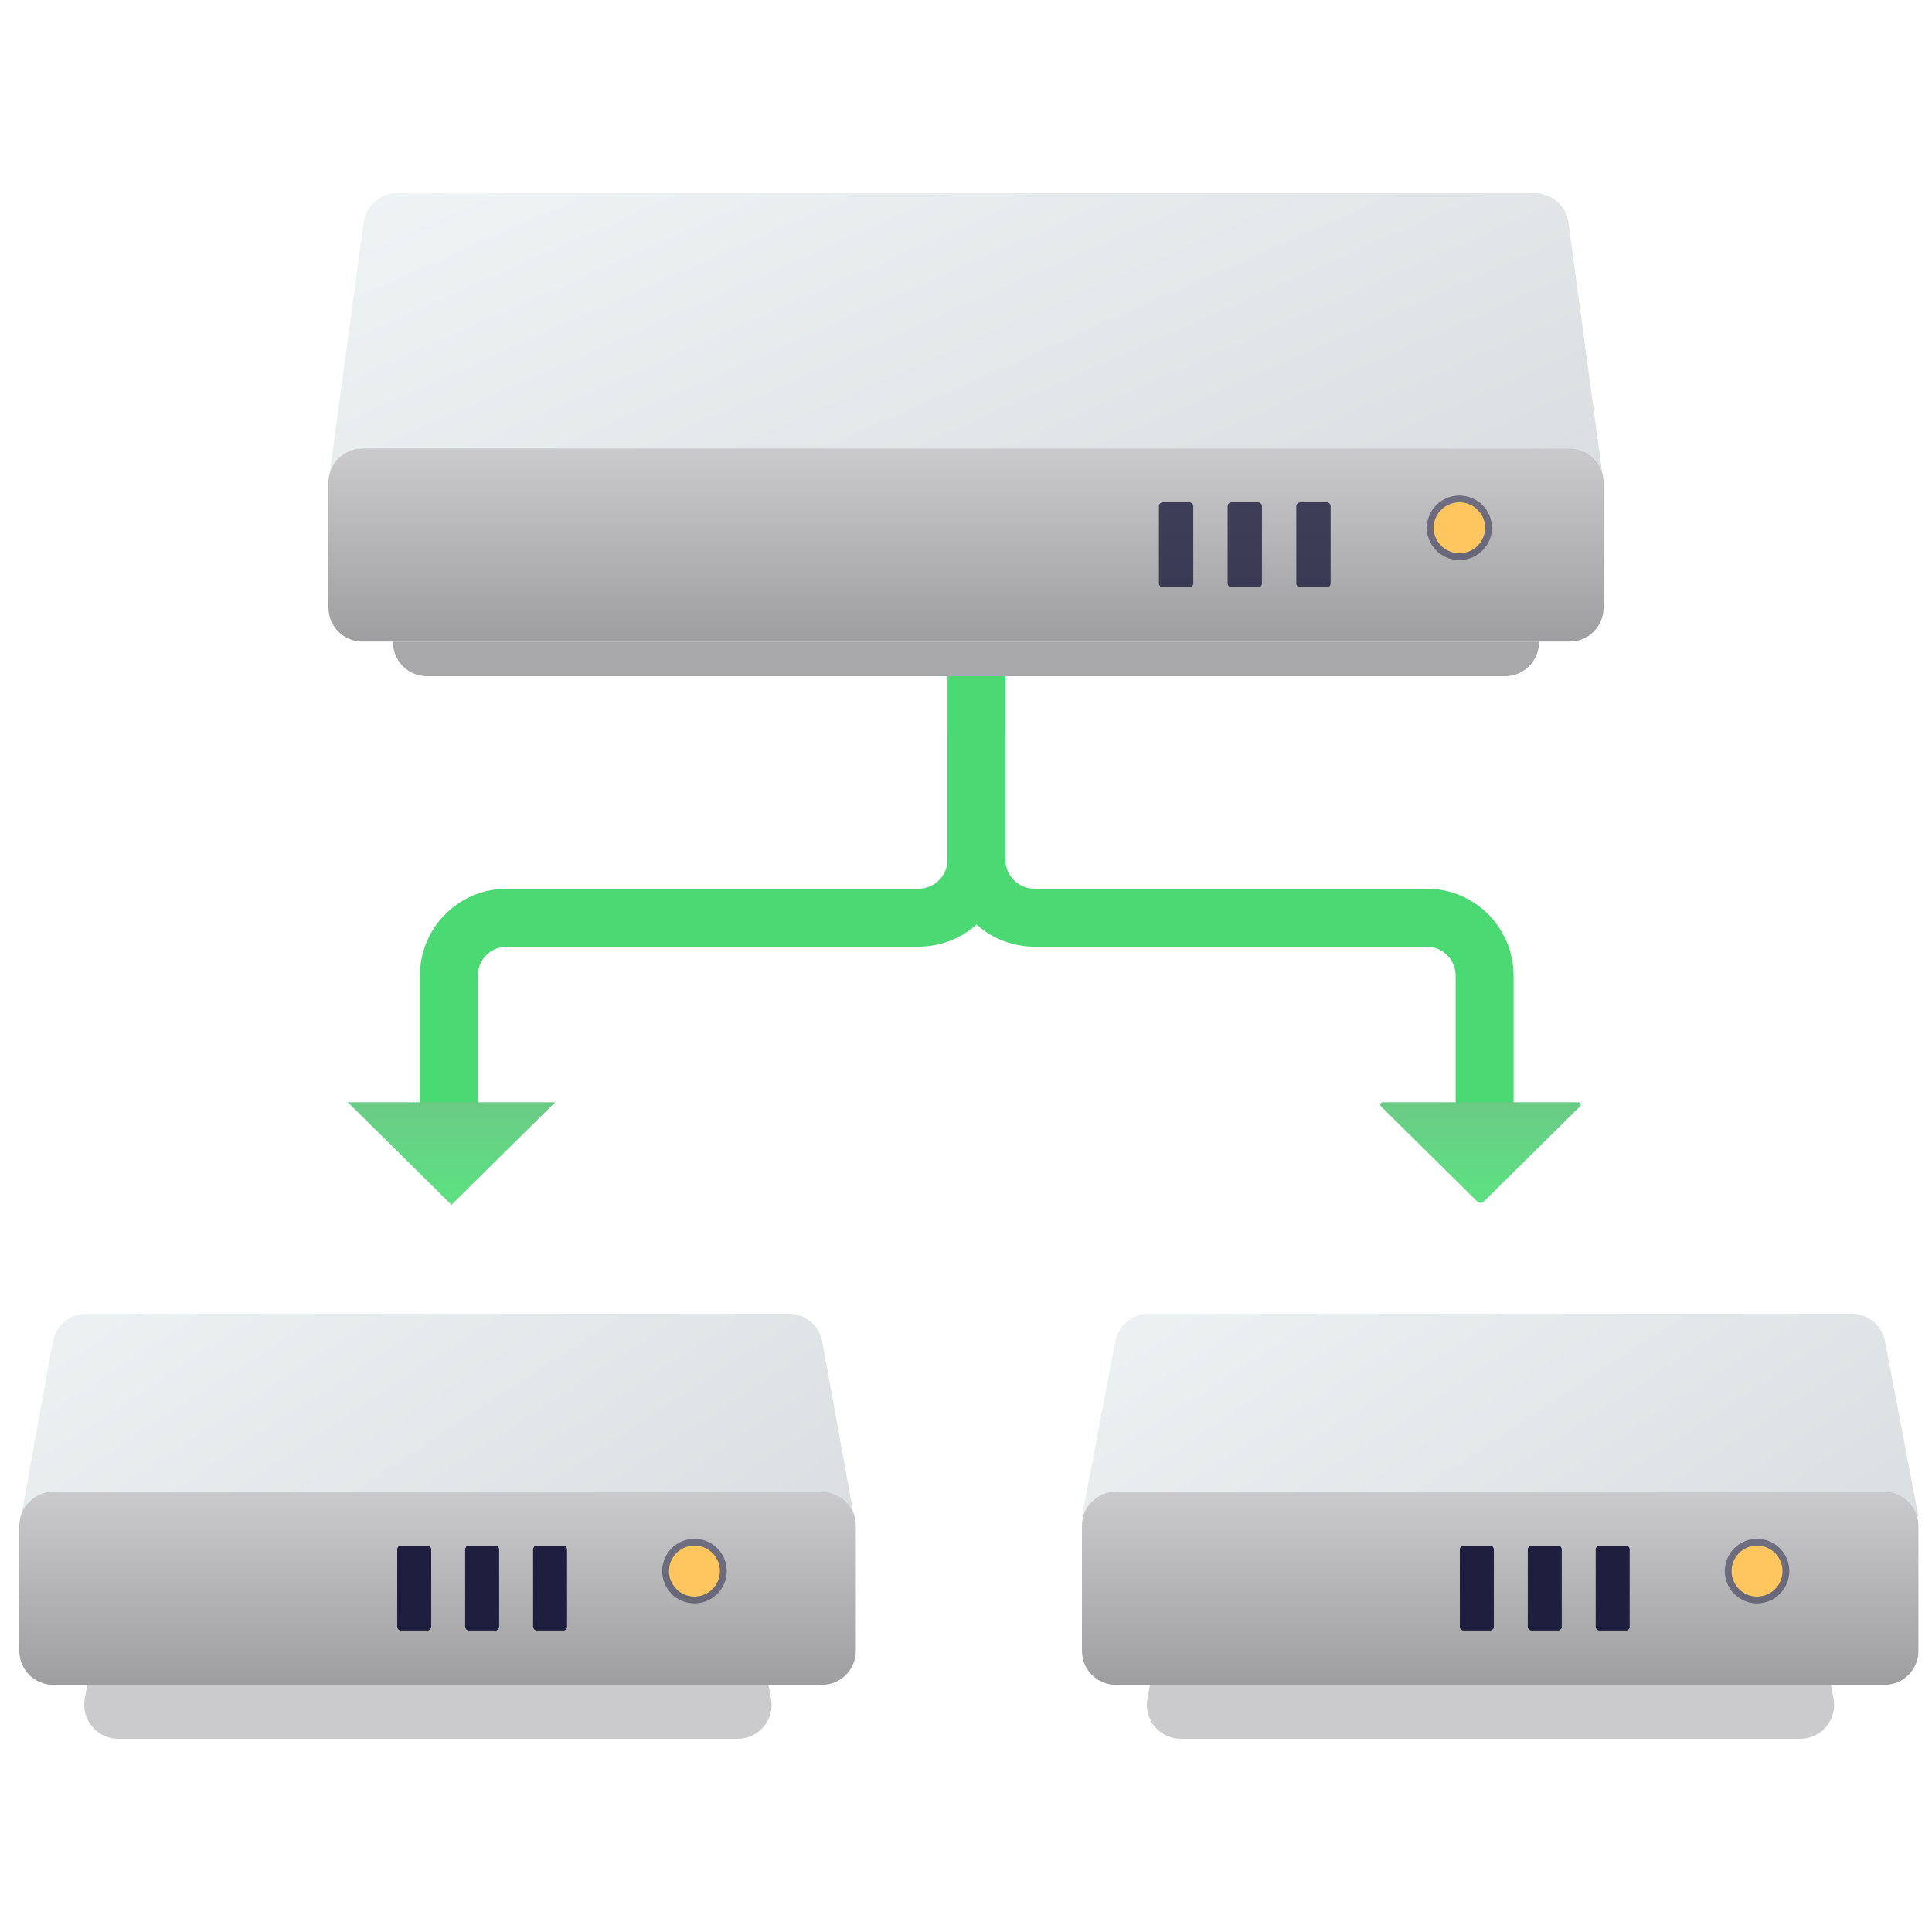 <svg width="100" height="100" viewBox="0 0 100 100" fill="none" xmlns="http://www.w3.org/2000/svg">
<g clip-path="url(#clip0_10321_116260)">
<g opacity="0.6" filter="url(#filter0_f_10321_116260)">
<path d="M6.731 75.434C6.887 74.603 7.613 74 8.459 74H35.837C36.684 74 37.41 74.603 37.566 75.434L39.906 87.918C40.109 89 39.279 90 38.178 90H6.119C5.018 90 4.188 89 4.39 87.918L6.731 75.434Z" fill="#A8A8AB"/>
</g>
<path d="M2.737 69.444C2.889 68.608 3.618 68 4.467 68H40.829C41.679 68 42.407 68.608 42.559 69.444L44.297 79H1L2.737 69.444Z" fill="url(#paint0_linear_10321_116260)"/>
<path d="M1 78.967C1 77.996 1.787 77.209 2.758 77.209H42.538C43.51 77.209 44.297 77.996 44.297 78.967V85.451C44.297 86.422 43.51 87.209 42.538 87.209H2.758C1.787 87.209 1 86.422 1 85.451V78.967Z" fill="white"/>
<path d="M1 78.967C1 77.996 1.787 77.209 2.758 77.209H42.538C43.51 77.209 44.297 77.996 44.297 78.967V85.451C44.297 86.422 43.51 87.209 42.538 87.209H2.758C1.787 87.209 1 86.422 1 85.451V78.967Z" fill="url(#paint1_linear_10321_116260)"/>
<path fill-rule="evenodd" clip-rule="evenodd" d="M20.56 80.2C20.56 80.09 20.65 80 20.76 80H22.119C22.229 80 22.319 80.09 22.319 80.2V84.196C22.319 84.306 22.229 84.396 22.119 84.396H20.76C20.65 84.396 20.56 84.306 20.56 84.196V80.2ZM24.077 80.2C24.077 80.09 24.166 80 24.277 80H25.635C25.746 80 25.835 80.09 25.835 80.2V84.196C25.835 84.306 25.746 84.396 25.635 84.396H24.277C24.166 84.396 24.077 84.306 24.077 84.196V80.2ZM29.351 80.2C29.351 80.09 29.262 80 29.151 80H27.793C27.683 80 27.593 80.09 27.593 80.2V84.196C27.593 84.306 27.683 84.396 27.793 84.396H29.151C29.262 84.396 29.351 84.306 29.351 84.196V80.2Z" fill="#1E1E3E"/>
<g filter="url(#filter1_i_10321_116260)">
<circle cx="35.945" cy="81.319" r="1.319" fill="#FFC65F"/>
</g>
<circle cx="35.945" cy="81.319" r="1.495" stroke="#1E1E3E" stroke-opacity="0.5" stroke-width="0.352"/>
<g opacity="0.6" filter="url(#filter2_f_10321_116260)">
<path d="M61.731 75.434C61.887 74.603 62.613 74 63.459 74H90.838C91.684 74 92.41 74.603 92.566 75.434L94.906 87.918C95.109 89 94.279 90 93.178 90H61.118C60.018 90 59.188 89 59.39 87.918L61.731 75.434Z" fill="#A8A8AB"/>
</g>
<path d="M57.728 69.429C57.886 68.6 58.611 68 59.455 68H95.842C96.686 68 97.411 68.6 97.569 69.429L99.297 78.5H56L57.728 69.429Z" fill="url(#paint2_linear_10321_116260)"/>
<path d="M56 78.967C56 77.996 56.787 77.209 57.758 77.209H97.538C98.51 77.209 99.297 77.996 99.297 78.967V85.451C99.297 86.422 98.51 87.209 97.538 87.209H57.758C56.787 87.209 56 86.422 56 85.451V78.967Z" fill="white"/>
<path d="M56 78.967C56 77.996 56.787 77.209 57.758 77.209H97.538C98.51 77.209 99.297 77.996 99.297 78.967V85.451C99.297 86.422 98.51 87.209 97.538 87.209H57.758C56.787 87.209 56 86.422 56 85.451V78.967Z" fill="url(#paint3_linear_10321_116260)"/>
<path fill-rule="evenodd" clip-rule="evenodd" d="M75.56 80.2C75.56 80.09 75.65 80 75.76 80H77.118C77.229 80 77.319 80.09 77.319 80.2V84.196C77.319 84.306 77.229 84.396 77.118 84.396H75.76C75.65 84.396 75.56 84.306 75.56 84.196V80.2ZM79.077 80.2C79.077 80.09 79.166 80 79.277 80H80.635C80.746 80 80.835 80.09 80.835 80.2V84.196C80.835 84.306 80.746 84.396 80.635 84.396H79.277C79.166 84.396 79.077 84.306 79.077 84.196V80.2ZM84.351 80.2C84.351 80.09 84.262 80 84.151 80H82.793C82.683 80 82.593 80.09 82.593 80.2V84.196C82.593 84.306 82.683 84.396 82.793 84.396H84.151C84.262 84.396 84.351 84.306 84.351 84.196V80.2Z" fill="#1E1E3E"/>
<g filter="url(#filter3_i_10321_116260)">
<circle cx="90.945" cy="81.319" r="1.319" fill="#FFC65F"/>
</g>
<circle cx="90.945" cy="81.319" r="1.495" stroke="#1E1E3E" stroke-opacity="0.5" stroke-width="0.352"/>
<g opacity="0.8">
<g filter="url(#filter4_i_10321_116260)">
<path d="M23.233 58V50.5C23.233 48.843 24.576 47.5 26.233 47.5H47.543C49.2 47.5 50.543 46.157 50.543 44.5V38" stroke="#1DCF4F" stroke-width="3"/>
</g>
<g filter="url(#filter5_i_10321_116260)">
<path d="M76.842 58V50.5C76.842 48.843 75.498 47.5 73.842 47.5H53.543C51.886 47.5 50.543 46.157 50.543 44.5V32" stroke="#1DCF4F" stroke-width="3"/>
</g>
<path d="M28.736 57.053L23.368 62.36L18 57.053L28.736 57.053Z" fill="url(#paint4_linear_10321_116260)"/>
<path d="M81.7 57.053C81.81 57.053 81.865 57.186 81.786 57.264L76.806 62.188C76.71 62.283 76.555 62.283 76.459 62.188L71.478 57.264C71.4 57.186 71.454 57.053 71.565 57.053L81.7 57.053Z" fill="url(#paint5_linear_10321_116260)"/>
</g>
<g filter="url(#filter6_f_10321_116260)">
<path d="M22.586 20.451C22.735 19.611 23.465 19 24.317 19H75.683C76.535 19 77.265 19.611 77.414 20.451L79.633 32.934C79.824 34.011 78.996 35 77.902 35H22.098C21.004 35 20.176 34.011 20.367 32.934L22.586 20.451Z" fill="#A8A8AB"/>
</g>
<path d="M18.816 11.523C18.934 10.651 19.678 10 20.559 10H79.441C80.322 10 81.066 10.651 81.184 11.523L83 25H17L18.816 11.523Z" fill="url(#paint6_linear_10321_116260)"/>
<path d="M17 24.967C17 23.996 17.787 23.209 18.758 23.209H81.242C82.213 23.209 83 23.996 83 24.967V31.451C83 32.422 82.213 33.209 81.242 33.209H18.758C17.787 33.209 17 32.422 17 31.451V24.967Z" fill="white"/>
<path d="M17 24.967C17 23.996 17.787 23.209 18.758 23.209H81.242C82.213 23.209 83 23.996 83 24.967V31.451C83 32.422 82.213 33.209 81.242 33.209H18.758C17.787 33.209 17 32.422 17 31.451V24.967Z" fill="url(#paint7_linear_10321_116260)"/>
<path opacity="0.8" fill-rule="evenodd" clip-rule="evenodd" d="M59.986 26.2C59.986 26.09 60.076 26 60.186 26H61.563C61.674 26 61.763 26.09 61.763 26.2V30.196C61.763 30.306 61.674 30.396 61.563 30.396H60.186C60.076 30.396 59.986 30.306 59.986 30.196V26.2ZM63.541 26.2C63.541 26.09 63.63 26 63.741 26H65.118C65.228 26 65.318 26.09 65.318 26.2V30.196C65.318 30.306 65.228 30.396 65.118 30.396H63.741C63.63 30.396 63.541 30.306 63.541 30.196V26.2ZM68.872 26.2C68.872 26.09 68.782 26 68.672 26H67.295C67.184 26 67.095 26.09 67.095 26.2V30.196C67.095 30.306 67.184 30.396 67.295 30.396H68.672C68.782 30.396 68.872 30.306 68.872 30.196V26.2Z" fill="#1E1E3E"/>
<g filter="url(#filter7_i_10321_116260)">
<ellipse cx="75.537" cy="27.319" rx="1.333" ry="1.319" fill="#FFC65F"/>
</g>
<path d="M75.537 28.813C76.368 28.813 77.046 28.146 77.046 27.319C77.046 26.491 76.368 25.824 75.537 25.824C74.706 25.824 74.028 26.491 74.028 27.319C74.028 28.146 74.706 28.813 75.537 28.813Z" stroke="#1E1E3E" stroke-opacity="0.5" stroke-width="0.352"/>
</g>
<defs>
<filter id="filter0_f_10321_116260" x="-0.64" y="69" width="45.577" height="26" filterUnits="userSpaceOnUse" color-interpolation-filters="sRGB">
<feFlood flood-opacity="0" result="BackgroundImageFix"/>
<feBlend mode="normal" in="SourceGraphic" in2="BackgroundImageFix" result="shape"/>
<feGaussianBlur stdDeviation="2.5" result="effect1_foregroundBlur_10321_116260"/>
</filter>
<filter id="filter1_i_10321_116260" x="34.275" y="79.648" width="3.341" height="3.341" filterUnits="userSpaceOnUse" color-interpolation-filters="sRGB">
<feFlood flood-opacity="0" result="BackgroundImageFix"/>
<feBlend mode="normal" in="SourceGraphic" in2="BackgroundImageFix" result="shape"/>
<feColorMatrix in="SourceAlpha" type="matrix" values="0 0 0 0 0 0 0 0 0 0 0 0 0 0 0 0 0 0 127 0" result="hardAlpha"/>
<feOffset/>
<feGaussianBlur stdDeviation="0.703"/>
<feComposite in2="hardAlpha" operator="arithmetic" k2="-1" k3="1"/>
<feColorMatrix type="matrix" values="0 0 0 0 0.221 0 0 0 0 0.125 0 0 0 0 0.125 0 0 0 1 0"/>
<feBlend mode="normal" in2="shape" result="effect1_innerShadow_10321_116260"/>
</filter>
<filter id="filter2_f_10321_116260" x="54.36" y="69" width="45.577" height="26" filterUnits="userSpaceOnUse" color-interpolation-filters="sRGB">
<feFlood flood-opacity="0" result="BackgroundImageFix"/>
<feBlend mode="normal" in="SourceGraphic" in2="BackgroundImageFix" result="shape"/>
<feGaussianBlur stdDeviation="2.5" result="effect1_foregroundBlur_10321_116260"/>
</filter>
<filter id="filter3_i_10321_116260" x="89.275" y="79.648" width="3.341" height="3.341" filterUnits="userSpaceOnUse" color-interpolation-filters="sRGB">
<feFlood flood-opacity="0" result="BackgroundImageFix"/>
<feBlend mode="normal" in="SourceGraphic" in2="BackgroundImageFix" result="shape"/>
<feColorMatrix in="SourceAlpha" type="matrix" values="0 0 0 0 0 0 0 0 0 0 0 0 0 0 0 0 0 0 127 0" result="hardAlpha"/>
<feOffset/>
<feGaussianBlur stdDeviation="0.703"/>
<feComposite in2="hardAlpha" operator="arithmetic" k2="-1" k3="1"/>
<feColorMatrix type="matrix" values="0 0 0 0 0.221 0 0 0 0 0.125 0 0 0 0 0.125 0 0 0 1 0"/>
<feBlend mode="normal" in2="shape" result="effect1_innerShadow_10321_116260"/>
</filter>
<filter id="filter4_i_10321_116260" x="21.733" y="38" width="30.31" height="20" filterUnits="userSpaceOnUse" color-interpolation-filters="sRGB">
<feFlood flood-opacity="0" result="BackgroundImageFix"/>
<feBlend mode="normal" in="SourceGraphic" in2="BackgroundImageFix" result="shape"/>
<feColorMatrix in="SourceAlpha" type="matrix" values="0 0 0 0 0 0 0 0 0 0 0 0 0 0 0 0 0 0 127 0" result="hardAlpha"/>
<feOffset/>
<feGaussianBlur stdDeviation="1"/>
<feComposite in2="hardAlpha" operator="arithmetic" k2="-1" k3="1"/>
<feColorMatrix type="matrix" values="0 0 0 0 0.079 0 0 0 0 0.346 0 0 0 0 0.154 0 0 0 1 0"/>
<feBlend mode="normal" in2="shape" result="effect1_innerShadow_10321_116260"/>
</filter>
<filter id="filter5_i_10321_116260" x="49.043" y="32" width="29.299" height="26" filterUnits="userSpaceOnUse" color-interpolation-filters="sRGB">
<feFlood flood-opacity="0" result="BackgroundImageFix"/>
<feBlend mode="normal" in="SourceGraphic" in2="BackgroundImageFix" result="shape"/>
<feColorMatrix in="SourceAlpha" type="matrix" values="0 0 0 0 0 0 0 0 0 0 0 0 0 0 0 0 0 0 127 0" result="hardAlpha"/>
<feOffset/>
<feGaussianBlur stdDeviation="1"/>
<feComposite in2="hardAlpha" operator="arithmetic" k2="-1" k3="1"/>
<feColorMatrix type="matrix" values="0 0 0 0 0.079 0 0 0 0 0.346 0 0 0 0 0.154 0 0 0 1 0"/>
<feBlend mode="normal" in2="shape" result="effect1_innerShadow_10321_116260"/>
</filter>
<filter id="filter6_f_10321_116260" x="14.34" y="13" width="71.321" height="28" filterUnits="userSpaceOnUse" color-interpolation-filters="sRGB">
<feFlood flood-opacity="0" result="BackgroundImageFix"/>
<feBlend mode="normal" in="SourceGraphic" in2="BackgroundImageFix" result="shape"/>
<feGaussianBlur stdDeviation="3" result="effect1_foregroundBlur_10321_116260"/>
</filter>
<filter id="filter7_i_10321_116260" x="73.852" y="25.648" width="3.369" height="3.341" filterUnits="userSpaceOnUse" color-interpolation-filters="sRGB">
<feFlood flood-opacity="0" result="BackgroundImageFix"/>
<feBlend mode="normal" in="SourceGraphic" in2="BackgroundImageFix" result="shape"/>
<feColorMatrix in="SourceAlpha" type="matrix" values="0 0 0 0 0 0 0 0 0 0 0 0 0 0 0 0 0 0 127 0" result="hardAlpha"/>
<feOffset/>
<feGaussianBlur stdDeviation="0.703"/>
<feComposite in2="hardAlpha" operator="arithmetic" k2="-1" k3="1"/>
<feColorMatrix type="matrix" values="0 0 0 0 0.221 0 0 0 0 0.125 0 0 0 0 0.125 0 0 0 1 0"/>
<feBlend mode="normal" in2="shape" result="effect1_innerShadow_10321_116260"/>
</filter>
<linearGradient id="paint0_linear_10321_116260" x1="-14.165" y1="68.637" x2="34.928" y2="143.413" gradientUnits="userSpaceOnUse">
<stop stop-color="#F1F6F7"/>
<stop offset="1" stop-color="#C1C2C5"/>
</linearGradient>
<linearGradient id="paint1_linear_10321_116260" x1="6.055" y1="77.54" x2="6.055" y2="87.209" gradientUnits="userSpaceOnUse">
<stop stop-color="#C9C9CC"/>
<stop offset="1" stop-color="#9E9EA1"/>
</linearGradient>
<linearGradient id="paint2_linear_10321_116260" x1="40.835" y1="68.637" x2="89.928" y2="143.413" gradientUnits="userSpaceOnUse">
<stop stop-color="#F1F6F7"/>
<stop offset="1" stop-color="#C1C2C5"/>
</linearGradient>
<linearGradient id="paint3_linear_10321_116260" x1="61.055" y1="77.54" x2="61.055" y2="87.209" gradientUnits="userSpaceOnUse">
<stop stop-color="#C9C9CC"/>
<stop offset="1" stop-color="#9E9EA1"/>
</linearGradient>
<linearGradient id="paint4_linear_10321_116260" x1="23.28" y1="61.587" x2="23.28" y2="56.489" gradientUnits="userSpaceOnUse">
<stop stop-color="#36D763"/>
<stop offset="1" stop-color="#48BA68"/>
</linearGradient>
<linearGradient id="paint5_linear_10321_116260" x1="76.544" y1="61.587" x2="76.544" y2="56.489" gradientUnits="userSpaceOnUse">
<stop stop-color="#36D763"/>
<stop offset="1" stop-color="#48BA68"/>
</linearGradient>
<linearGradient id="paint6_linear_10321_116260" x1="-5.409" y1="14.637" x2="34.297" y2="104.003" gradientUnits="userSpaceOnUse">
<stop stop-color="#F1F6F7"/>
<stop offset="1" stop-color="#C1C2C5"/>
</linearGradient>
<linearGradient id="paint7_linear_10321_116260" x1="24.47" y1="23.54" x2="24.47" y2="33.209" gradientUnits="userSpaceOnUse">
<stop stop-color="#C9C9CC"/>
<stop offset="1" stop-color="#9E9EA1"/>
</linearGradient>
<clipPath id="clip0_10321_116260">
<rect width="100" height="100" fill="white"/>
</clipPath>
</defs>
</svg>
